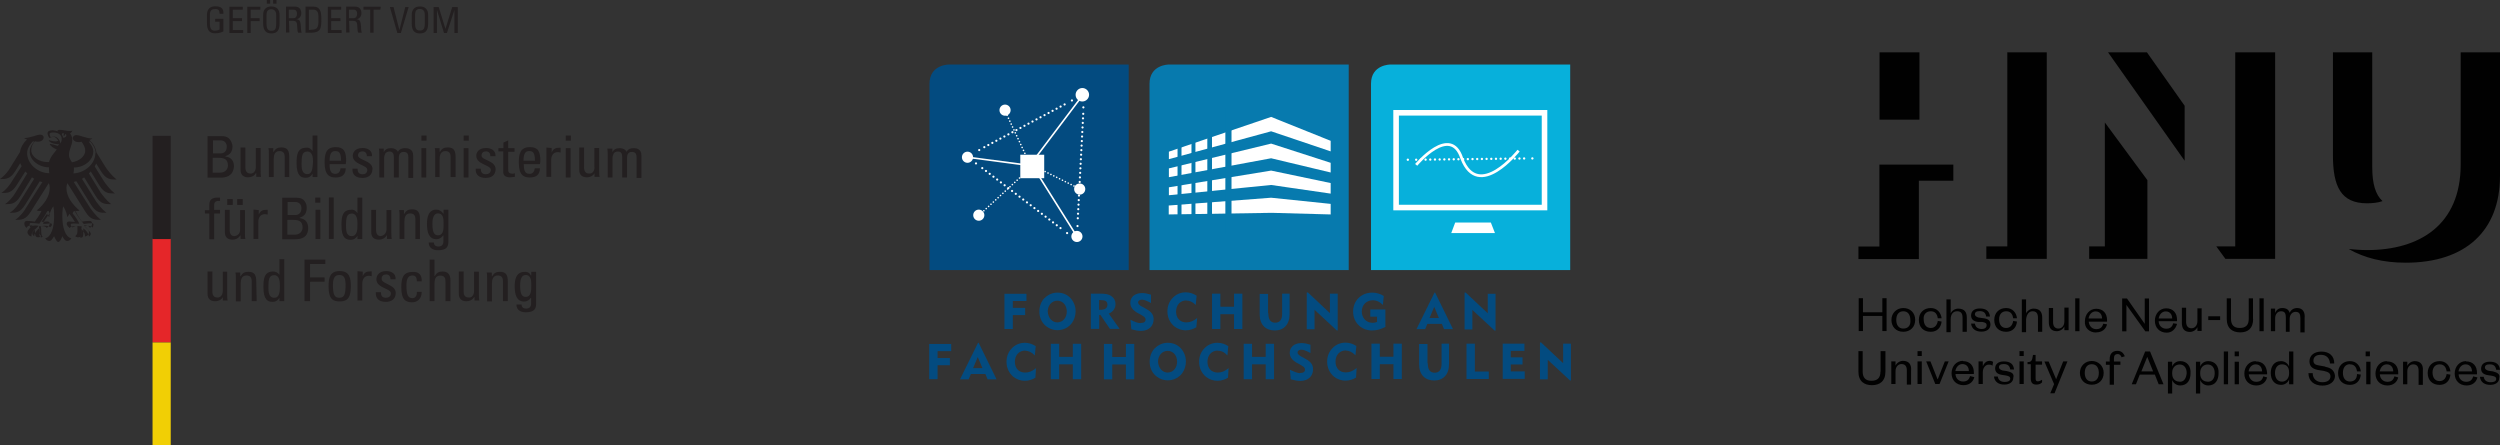 <?xml version="1.0" encoding="UTF-8"?>
<svg xmlns="http://www.w3.org/2000/svg" id="Ebene_2" viewBox="0 0 170.44 30.37">
  <rect x="0" y="0" width="170.44" height="30.37" fill="#333333" stroke="none"/>
  <defs>
    <style>.cls-1{fill:#f1cf05;}.cls-2{fill:#07b0db;}.cls-3{stroke-dasharray:0 0 0 0 0 0 0 .31;}.cls-3,.cls-4,.cls-5,.cls-6,.cls-7,.cls-8,.cls-9,.cls-10,.cls-11,.cls-12,.cls-13,.cls-14,.cls-15{fill:none;stroke:#fff;}.cls-3,.cls-4,.cls-6,.cls-7,.cls-8,.cls-9,.cls-11,.cls-12,.cls-14,.cls-15{stroke-linecap:round;stroke-linejoin:round;}.cls-3,.cls-6,.cls-7,.cls-14{stroke-width:.15px;}.cls-16{fill:#fff;}.cls-4{stroke-dasharray:0 0 0 0 0 0 0 .22;}.cls-4,.cls-5,.cls-11,.cls-12,.cls-15{stroke-width:.11px;}.cls-17{fill:#034b80;}.cls-5,.cls-10,.cls-13{stroke-miterlimit:3.99;}.cls-18{fill:#e52629;}.cls-6{stroke-dasharray:0 0 0 0 0 0 0 .32;}.cls-8{stroke-dasharray:0 0 0 0 0 0 0 .32;}.cls-8,.cls-9{stroke-width:.16px;}.cls-10{stroke-width:.38px;}.cls-19{fill:#077aae;}.cls-11{stroke-dasharray:0 0 0 0 0 0 0 .22;}.cls-12{stroke-dasharray:0 0 0 0 0 0 0 .22;}.cls-13{stroke-width:.19px;}.cls-14{stroke-dasharray:0 0 0 0 0 0 0 .31;}.cls-20{fill:#231f20;}.cls-21{fill:#010101;}</style>
  </defs>
  <g id="Ebene_1-2">
    <g>
      <g id="b">
        <g id="c">
          <g id="d">
            <g id="e">
              <path id="f" class="cls-20" d="m15.19,19.84v-1.32h.3v1.57c0,.13,0,.28.03.4h-.33v-.23h0c-.1.18-.3.28-.51.28-.35,0-.53-.18-.53-.51v-1.52h.33v1.37c0,.25.1.4.33.4.15.03.38-.1.38-.46"></path>
              <path id="g" class="cls-20" d="m17.49,20.53h-.33v-1.37c0-.2-.08-.38-.35-.38-.35,0-.4.3-.4.58v1.19h-.33v-1.57c0-.13,0-.28-.03-.4h.33v.25h.03c.13-.23.28-.3.53-.3.43,0,.53.25.53.66l.03,1.34"></path>
              <path id="h" class="cls-20" d="m19.08,19.44c0-.25-.03-.68-.38-.68s-.4.28-.4.81c0,.3,0,.73.4.73.38,0,.38-.46.38-.86h0Zm-.03-.71v-1.06h.33v2.86h-.33v-.23h0c-.1.18-.25.28-.46.28-.33,0-.63-.13-.63-1.01,0-.51.03-1.06.66-1.06.18,0,.33.08.43.23h0"></path>
              <path id="i" class="cls-20" d="m21.11,20.53h-.35v-2.83h1.42v.3h-1.04v.91h.99v.3h-.99v1.32"></path>
              <path id="j" class="cls-20" d="m23.56,19.41c0-.56-.18-.66-.43-.66s-.43.13-.43.66c0,.63.08.89.43.89s.43-.23.43-.89Zm-.4,1.14h0c-.43,0-.76-.13-.76-1.01,0-.58.08-1.06.76-1.06s.76.48.76,1.06c0,.89-.35,1.01-.76,1.01"></path>
              <path id="k" class="cls-20" d="m24.73,18.53v.3h0c.13-.3.3-.33.61-.33v.33c-.05,0-.13-.03-.18-.03-.35,0-.46.28-.46.53v1.16h-.33v-2l.35.03"></path>
              <path id="l" class="cls-20" d="m26.98,19.97h0c0,.43-.3.61-.68.61-.43,0-.71-.2-.68-.66h.35c0,.1,0,.38.33.38.2,0,.35-.1.35-.3,0-.35-.99-.35-.99-.96,0-.2.13-.56.68-.56.35,0,.66.18.63.56h-.35c0-.2-.1-.33-.3-.33-.18,0-.3.1-.3.28-.05.38.96.38.96.99"></path>
              <path id="m" class="cls-20" d="m28.75,19.18h-.33c0-.33-.15-.4-.28-.4-.25,0-.43.13-.43.66,0,.63.08.89.43.89.08,0,.3-.08.28-.43h.33c0,.56-.4.71-.63.71-.43,0-.76-.13-.76-1.01,0-.58.08-1.06.76-1.06.43-.03.66.2.63.66"></path>
              <path id="n" class="cls-20" d="m30.7,20.53h-.33v-1.34c0-.25-.08-.4-.35-.4-.33,0-.4.25-.4.58v1.16h-.33v-2.83h.33v1.11h.03c.13-.23.28-.3.53-.3.33,0,.53.18.53.61v1.42"></path>
              <path id="o" class="cls-20" d="m32.32,19.84v-1.32h.33v1.57c0,.13,0,.28.03.4h-.33v-.23h-.03c-.1.18-.3.28-.51.28-.35,0-.53-.18-.53-.51v-1.52h.33v1.37c0,.25.1.4.33.4.18.03.38-.1.38-.46"></path>
              <path id="p" class="cls-20" d="m34.62,20.53h-.33v-1.37c0-.2-.08-.38-.35-.38-.35,0-.4.3-.4.58v1.19h-.33v-1.57c0-.13,0-.28-.03-.4h.35v.25h.03c.13-.23.28-.3.53-.3.43,0,.53.25.53.66v1.34"></path>
              <path id="q" class="cls-20" d="m35.84,18.75c-.35,0-.38.46-.38.71,0,.63.15.78.38.78.38,0,.38-.46.38-.73s.03-.76-.38-.76Zm.38.03v-.25h.33v2.2c0,.46-.3.56-.73.56-.33,0-.63-.18-.61-.53h.35c0,.18.13.28.3.28.23,0,.35-.13.35-.33v-.4h-.03c-.08.15-.28.25-.43.25-.53,0-.66-.46-.66-1.06,0-.91.46-.96.63-.96.23-.03.38.05.48.25h0"></path>
              <path id="r" class="cls-20" d="m13.97,14.33h.3v-.38c0-.4.28-.48.58-.48h.15v.23c-.35-.03-.4.13-.4.28v.33h.4v.25h-.4v1.75h-.33v-1.75h-.3v-.23"></path>
              <path id="s" class="cls-20" d="m15.87,13.97h-.38v-.4h.38v.4Zm.68,0h-.38v-.4h.38v.4Zm-.18,1.67v-1.32h.33v1.57c0,.13,0,.28.03.4h-.33v-.23h-.03c-.1.18-.3.28-.51.28-.35,0-.53-.18-.53-.51v-1.52h.33v1.39c0,.23.1.4.33.4.18-.03.4-.15.38-.48"></path>
              <path id="t" class="cls-20" d="m17.64,14.33v.3h0c.13-.3.3-.33.61-.33v.33c-.05,0-.1-.03-.18-.03-.35,0-.46.28-.46.53v1.16h-.33v-2l.35.03"></path>
              <path id="u" class="cls-20" d="m19.59,16h.51c.38,0,.53-.28.53-.48,0-.46-.28-.53-.66-.53h-.38v1.01Zm0-1.34h.53c.28,0,.43-.18.43-.46,0-.23-.13-.43-.43-.43h-.51v.89h-.03Zm.56,1.65h-.91v-2.83h.94c.4,0,.53.13.63.3.1.15.1.33.1.38,0,.35-.13.58-.48.68v.03c.4.05.58.3.58.68,0,.68-.53.76-.86.76"></path>
              <path id="v" class="cls-20" d="m21.84,16.3h-.33v-2h.33v2Zm-.35-2.48v-.35h.35v.35h-.35"></path>
              <path id="w" class="cls-20" d="m22.75,13.46v2.83h-.33v-2.83h.33"></path>
              <path id="x" class="cls-20" d="m24.37,15.24c0-.25-.03-.68-.38-.68s-.4.28-.4.81c0,.3,0,.73.4.73.38-.03.38-.46.38-.86h0Zm0-.71v-1.06h.33v2.83h-.33v-.23h0c-.1.18-.25.28-.46.28-.33,0-.63-.13-.63-.99,0-.51.03-1.06.66-1.06.15-.03.3.05.43.23h0"></path>
              <path id="y" class="cls-20" d="m26.35,15.64v-1.32h.33v1.57c0,.13,0,.28.03.4h-.33v-.23h-.03c-.1.18-.3.28-.51.28-.35,0-.53-.18-.53-.51v-1.52h.33v1.39c0,.23.1.4.33.4.15-.03.38-.15.38-.48"></path>
              <path id="a_" class="cls-20" d="m28.65,16.3h-.33v-1.37c0-.2-.08-.38-.35-.38-.35,0-.4.3-.4.58v1.16h-.33v-1.57c0-.13,0-.28-.03-.4h.33v.25h.03c.13-.23.28-.3.53-.3.43,0,.53.25.53.66v1.37"></path>
              <path id="aa" class="cls-20" d="m30.24,15.31c0-.3.03-.76-.38-.76-.35,0-.38.46-.38.71,0,.63.15.78.38.78.4,0,.38-.48.38-.73h0Zm0-.76v-.25h.33v2.2c0,.46-.3.56-.73.56-.33,0-.63-.18-.61-.53h.35c0,.18.13.28.3.28.23,0,.35-.13.35-.35v-.4h-.03c-.08.15-.28.25-.43.25-.53,0-.66-.46-.66-1.06,0-.91.46-.96.63-.96.2,0,.38.1.48.28h0"></path>
              <path id="ab" class="cls-20" d="m14.5,10.76v1.01h.51c.38,0,.53-.28.53-.48,0-.46-.28-.53-.66-.53h-.38Zm0-.3h.53c.28,0,.43-.18.43-.46,0-.23-.13-.43-.43-.43h-.51v.89h-.03Zm.56,1.65h-.91v-2.83h.94c.38,0,.53.13.63.3.1.15.13.33.13.38,0,.35-.13.58-.48.68v.03c.4.05.58.3.58.68-.05.68-.58.76-.89.76"></path>
              <path id="ac" class="cls-20" d="m17.44,11.41v-1.32h.33v1.57c0,.13,0,.28.03.4h-.33v-.25h-.03c-.1.18-.3.28-.51.28-.35,0-.53-.18-.53-.51v-1.52h.33v1.37c0,.23.1.4.33.4.15.03.38-.1.38-.43"></path>
              <path id="ad" class="cls-20" d="m19.74,12.07h-.33v-1.39c0-.2-.08-.38-.35-.38-.35,0-.4.3-.4.58v1.19h-.33v-1.57c0-.13,0-.28-.03-.4h.33v.25h.03c.13-.23.28-.3.53-.3.43,0,.53.25.53.66v1.37"></path>
              <path id="ae" class="cls-20" d="m21.34,11.01c0-.25-.03-.68-.38-.68s-.4.28-.4.81c0,.3,0,.73.4.73.35,0,.35-.46.38-.86h0Zm-.03-.71v-1.06h.33v2.83h-.33v-.23h0c-.1.18-.25.28-.46.28-.33,0-.63-.13-.63-.99,0-.51.03-1.06.66-1.06.18-.03.33.08.43.23h0"></path>
              <path id="af" class="cls-20" d="m22.47,10.96h.78c0-.58-.15-.66-.4-.66-.2,0-.38.1-.38.66h0Zm1.11.23h-1.11c0,.56.15.66.4.66.23,0,.33-.18.35-.38h.35c0,.46-.28.63-.68.63s-.76-.13-.76-1.01c0-.58.08-1.06.76-1.06.56,0,.71.3.71.96l-.03.2"></path>
              <path id="ag" class="cls-20" d="m25.39,11.52h0c0,.43-.3.61-.68.61-.43,0-.71-.2-.68-.63h.35c0,.1,0,.38.33.38.2,0,.33-.1.33-.3,0-.35-.99-.35-.99-.96,0-.2.13-.53.68-.53.35,0,.66.18.63.56h-.35c0-.2-.1-.33-.3-.33-.18,0-.3.1-.3.28,0,.33.99.33.99.94"></path>
              <path id="ah" class="cls-20" d="m27.18,12.1h-.33v-1.39c0-.2-.05-.38-.3-.38-.1,0-.23.05-.28.13-.05.1-.08.2-.08.3v1.34h-.33v-1.57c0-.13,0-.28-.03-.4h.33v.25h0c.1-.2.25-.28.51-.28.18,0,.38.08.46.25.1-.2.3-.25.48-.25.2,0,.56.05.56.51v1.52h-.33v-1.39c0-.2-.05-.38-.3-.38-.13,0-.15,0-.25.08s-.1.28-.1.35v1.32"></path>
              <path id="ai" class="cls-20" d="m29.06,12.1h-.33v-2h.33v2Zm-.33-2.51v-.35h.35v.35h-.35"></path>
              <path id="aj" class="cls-20" d="m31.05,12.07h-.33v-1.39c0-.2-.08-.38-.35-.38-.35,0-.4.3-.4.58v1.19h-.3v-1.57c0-.13,0-.28-.03-.4h.33v.25h.03c.13-.23.28-.3.53-.3.43,0,.53.25.53.66v1.37"></path>
              <path id="ak" class="cls-20" d="m31.94,12.1h-.33v-2h.33v2Zm-.33-2.51v-.35h.35v.35h-.35"></path>
              <path id="al" class="cls-20" d="m33.79,11.52h0c0,.43-.3.61-.68.61-.43,0-.71-.2-.68-.63h.35c0,.1,0,.38.33.38.2,0,.35-.1.35-.3,0-.35-.99-.35-.99-.96,0-.2.13-.53.68-.53.35,0,.66.18.63.56h-.35c0-.2-.1-.33-.3-.33-.18,0-.3.1-.3.28-.03.33.96.33.96.94"></path>
              <path id="am" class="cls-20" d="m33.99,10.1h.33v-.38l.33-.15v.53h.43v.25h-.43v1.21c0,.13,0,.28.3.28.03,0,.08,0,.15-.03v.25c-.1,0-.2.03-.33.03-.3,0-.46-.13-.46-.35v-1.42h-.33v-.23"></path>
              <path id="an" class="cls-20" d="m36.47,10.96c0-.58-.15-.66-.4-.66-.2,0-.38.1-.38.66h.78Zm.35.23h-1.11c0,.56.15.66.4.66.23,0,.33-.18.35-.38h.35c0,.46-.28.63-.68.63s-.76-.13-.76-1.01c0-.58.08-1.06.76-1.06.56,0,.71.3.71.96l-.03.2"></path>
              <path id="ao" class="cls-20" d="m37.61,10.1v.3h0c.13-.3.3-.33.61-.33v.33c-.05,0-.1-.03-.18-.03-.35,0-.46.28-.46.53v1.16h-.33v-2l.35.03"></path>
              <path id="ap" class="cls-20" d="m38.9,12.1h-.33v-2h.33v2Zm-.33-2.51v-.35h.35v.35h-.35"></path>
              <path id="aq" class="cls-20" d="m40.52,11.41v-1.32h.33v1.57c0,.13,0,.28.03.4h-.35v-.25h0c-.1.18-.3.28-.51.28-.35,0-.53-.18-.53-.51v-1.52h.33v1.37c0,.23.1.4.33.4.18.03.38-.1.38-.43"></path>
              <path id="ar" class="cls-20" d="m42.75,12.1h-.33v-1.39c0-.2-.05-.38-.3-.38-.1,0-.23.05-.28.13-.05.1-.08.2-.08.3v1.34h-.33v-1.57c0-.13,0-.28-.03-.4h.35v.25h0c.1-.2.25-.28.51-.28.18,0,.38.08.46.25.1-.2.28-.25.48-.25s.53.05.53.51v1.52h-.33v-1.39c0-.2-.05-.38-.3-.38-.13,0-.15,0-.25.08s-.1.28-.1.35v1.32"></path>
              <path id="as" class="cls-1" d="m10.4,23.34v7.04h1.24v-7.04h-1.24"></path>
              <path id="at" class="cls-18" d="m10.4,16.27v7.06h1.24v-7.06h-1.24"></path>
              <path id="au" class="cls-20" d="m10.4,9.26v7.04h1.24v-7.04h-1.24"></path>
              <path id="av" class="cls-20" d="m6.5,10.45c0,.71-.71,1.34-1.49,1.37,0-.08.03-.15.03-.25v-.15c.71,0,1.32-.51,1.32-1.09,0-.3-.2-.51-.3-.66l.08-.03c.1.1.38.43.38.81h0Zm-1.09,4.81c-.08-.2-.25-.46-.46-.71.03-.08.05-.15.13-.15.05,0,.08,0,.1.03.1.28.46.76.53.84.15-.03.38-.05.56-.05.05,0,.1,0,.1.1,0,.05-.03.15-.05.2-.08-.1-.23-.13-.38-.13-.08,0-.15.03-.18.03.23.23.43.4.43.53,0,.08-.08.15-.13.18,0-.18-.18-.43-.38-.56v.23c0,.33-.03.4-.15.4-.03,0-.05,0-.08-.03.08-.08.1-.18.1-.38v-.15c0-.1,0-.15.03-.2-.05,0-.15-.03-.25-.03-.18,0-.28.03-.38.1-.05-.05-.13-.13-.13-.18,0-.08.05-.08.1-.08.08-.03.15,0,.48,0h0Zm-2.02-.71h0c-.2.25-.4.51-.46.71.35,0,.4-.03.51-.03.05,0,.1,0,.1.08,0,.05-.05.15-.13.18-.08-.08-.2-.1-.38-.1-.08,0-.2.03-.25.03,0,.05.03.1.03.2v.15c0,.2.03.3.1.38-.03,0-.05.03-.08.03-.13,0-.15-.08-.15-.4v-.23c-.18.15-.35.38-.35.56-.05-.03-.13-.13-.13-.18,0-.13.2-.3.43-.53-.03,0-.1-.03-.18-.03-.18,0-.3.03-.38.13-.03-.03-.05-.13-.05-.2,0-.1.05-.1.1-.1.18,0,.4.03.56.05.05-.08.43-.58.53-.84.03,0,.05-.03.1-.03.03.05.05.1.08.18h0Zm-.05-3.14v.15c0,.08,0,.18.03.25-.81,0-1.52-.66-1.52-1.37,0-.4.3-.71.4-.81l.08.03c-.1.13-.3.35-.3.66-.03.58.61,1.09,1.32,1.09Zm.35-2.1c-.08,0-.18.03-.23.05-.03-.03-.08-.15-.08-.23,0-.05.08-.1.25-.1.33,0,.58.15.58.46,0,.1-.05.2-.08.3-.05-.23-.2-.48-.46-.48Zm.53-.13c0-.08.03-.13.15-.08-.05.05-.03.18-.03.18,0,0,.13-.05.1-.15.18.05.05.3-.15.25,0-.08-.03-.15-.08-.2Zm.71,1.92h0c-.05-.1-.23-.3-.23-.53,0-.38.23-.66.23-1.04,0-.23-.1-.35-.15-.43.08-.05.15-.15.15-.2-.05.03-.1.03-.15.03-.28,0-.48-.08-.71-.08-.13,0-.15.05-.15.08v.03c-.05-.03-.08-.03-.13-.05-.05,0-.13-.03-.2-.03-.25,0-.35.1-.35.2,0,.08.05.23.13.33.1-.05.23-.08.28-.08.13,0,.25.13.33.28-.1,0-.1.03-.2.03-.25,0-.43-.1-.46-.08,0,.03.08.13.2.18.18.08.46.1.51.1,0,0-.05.08-.1.1h-.03c-.05-.03-.48-.15-.51-.13,0,.1.25.3.48.38-.18.25-.43.48-.53.86h-.1c-.56,0-1.11-.35-1.11-.81,0-.25.1-.43.25-.61.08.03.15.03.2.03.25,0,.38-.13.4-.28,0-.13-.1-.2-.25-.2-.23,0-.66.23-1.09.23.05.03.13.08.2.1-.25.23-.43.53-.48.86l-.66,1.06c-.1.18-.35.53-.71.78.43,0,.71,0,1.06-.56l.33-.53c.03.08.05.15.1.2l-.68,1.06c-.1.18-.35.53-.71.78.43,0,.71,0,1.06-.56l.58-.91c.05.05.08.1.13.13l-.81,1.32c-.1.18-.35.53-.71.78.43,0,.71,0,1.06-.56l.78-1.27c.05.03.1.08.15.1l-.96,1.54c-.1.18-.33.53-.71.78.43,0,.71,0,1.06-.56l.99-1.59c.05.03.13.05.18.05l-1.14,1.8c-.1.18-.35.53-.71.78.43,0,.71,0,1.06-.56l1.21-1.92h.03c.03.1.05.2.05.3,0,.61-.4,1.14-.89,1.54.03,0,.08.03.13.03h.2c-.1.25-.35.58-.46.73-.15-.03-.38-.05-.53-.05s-.18.1-.18.18c0,.15.08.25.15.3.03-.08.1-.18.38-.18h.03c-.08.1-.35.3-.35.48,0,.1.13.28.28.28v-.1c0-.13.13-.3.23-.4v.08c0,.33.03.48.23.48.1,0,.18-.05.2-.08-.13-.13-.15-.23-.15-.4v-.28h.15s.3-.03.38.13c.08-.08.2-.18.2-.3,0-.08-.03-.15-.18-.15-.05,0-.23.03-.38.03.05-.1.23-.35.38-.56.03.08.05.15.15.23,0-.13.08-.51.28-.73.03.15.05.3.05.66,0,.81-.2,1.42-.61,1.52.05.1.18.18.28.18.15,0,.23-.18.33-.33.05.13.18.4.28.4.13,0,.25-.3.28-.4.08.15.18.33.33.33.13,0,.23-.08.28-.18-.4-.1-.61-.71-.61-1.52,0-.33.03-.51.05-.66.2.23.28.63.28.73.08-.08.13-.15.15-.23.15.2.33.46.38.56-.15,0-.33-.03-.38-.03-.15,0-.18.08-.18.15,0,.13.13.23.2.3.08-.15.38-.13.38-.13h.15v.28c0,.18,0,.28-.15.4.03.03.1.08.2.08.2,0,.23-.15.23-.48v-.08c.1.1.23.28.23.4v.1c.18,0,.28-.18.28-.28,0-.18-.25-.38-.35-.48h.03c.28,0,.35.1.38.18.08-.05.15-.18.15-.3,0-.08-.03-.18-.18-.18s-.38.03-.53.05c-.13-.18-.35-.48-.48-.73h.2c.05,0,.1,0,.13-.03-.48-.4-.89-.94-.89-1.54,0-.1.03-.2.05-.3h.03l1.21,1.92c.35.56.63.56,1.06.56-.35-.28-.58-.61-.71-.78l-1.14-1.8c.05-.03.13-.05.18-.05l.99,1.59c.35.56.63.56,1.06.56-.35-.28-.58-.61-.71-.78l-.96-1.54c.05-.03.1-.05.15-.1l.78,1.27c.35.56.63.56,1.06.56-.35-.28-.58-.61-.71-.78l-.81-1.32c.05-.05.1-.08.13-.13l.58.94c.35.56.63.56,1.06.56-.35-.28-.58-.61-.71-.78l-.66-1.06c.03-.08.08-.13.1-.2l.33.53c.35.56.63.56,1.06.56-.35-.28-.58-.61-.71-.78l-.66-1.06c-.05-.33-.23-.63-.48-.86.08-.03.15-.05.2-.1-.43,0-.86-.23-1.09-.23-.15,0-.25.1-.25.2,0,.13.15.28.4.28.05,0,.13,0,.2-.03.13.2.25.35.25.61,0,.46-.56.81-1.11.81.25.05.23.03.18.03"></path>
              <path id="aw" class="cls-20" d="m14.98.94h.25c.03-.38-.18-.51-.56-.51s-.56.23-.56.58v.58c0,.48.18.68.56.68.23,0,.4-.05.56-.13v-.86h-.56v.2h.3v.53c-.05.03-.15.08-.33.08-.2,0-.33-.1-.33-.48v-.61c0-.38.25-.38.33-.38.25-.03.33.1.33.3"></path>
              <path id="ax" class="cls-20" d="m15.64,2.25h.94v-.2h-.71v-.61h.63v-.2h-.63v-.58h.68v-.2h-.91v1.8"></path>
              <path id="ay" class="cls-20" d="m16.86,2.25h.23v-.81h.61v-.2h-.61v-.58h.66v-.2h-.89v1.8"></path>
              <path id="b_" class="cls-20" d="m18.5,2.28c.38,0,.56-.2.56-.68v-.58c0-.35-.18-.58-.56-.58s-.56.23-.56.58v.58c0,.48.2.68.56.68Zm-.08-2.28h-.23v.25h.23v-.25Zm.08,2.1c-.2,0-.33-.1-.33-.48v-.61c0-.38.25-.38.33-.38s.33.03.33.38v.61c0,.38-.1.48-.33.48Zm.35-1.85v-.25h-.23v.25h.23"></path>
              <path id="ba" class="cls-20" d="m19.69,1.42h.28c.08,0,.25,0,.28.23s0,.46.08.58h.23c-.03-.1-.05-.38-.05-.46-.03-.35-.08-.43-.3-.46h0c.2-.03.33-.2.33-.4,0-.23-.1-.46-.43-.46h-.61v1.77h.23l-.03-.81h0Zm0-.2v-.56h.33c.18,0,.23.15.23.28,0,.15-.08.3-.23.3h-.33"></path>
              <path id="bb" class="cls-20" d="m20.83.46v1.77h.4c.3,0,.48-.08.58-.23.08-.13.1-.33.1-.71,0-.05,0-.4-.08-.56-.08-.2-.25-.28-.48-.28h-.53Zm.23,1.59V.66h.3c.23,0,.35.13.35.48v.35c0,.4-.13.53-.43.53l-.23.03"></path>
              <path id="bc" class="cls-20" d="m22.35,2.25h.94v-.2h-.71v-.61h.63v-.2h-.63v-.58h.68v-.2h-.91v1.8"></path>
              <path id="bd" class="cls-20" d="m23.79,1.42h.28c.08,0,.25,0,.28.23s0,.46.08.58h.23c-.03-.1-.05-.38-.05-.46-.03-.35-.08-.43-.3-.46h0c.2-.03.33-.2.33-.4,0-.23-.1-.46-.43-.46h-.61v1.77h.23l-.03-.81h0Zm0-.2v-.56h.33c.18,0,.23.15.23.28,0,.15-.08.3-.23.3h-.33"></path>
              <path id="be" class="cls-20" d="m25.94.46h-1.16v.2h.46v1.57h.23V.66h.46l.03-.2"></path>
              <path id="bf" class="cls-20" d="m27.33,2.25l.53-1.77h-.23l-.4,1.57h0l-.4-1.57h-.25l.51,1.77h.25"></path>
              <path id="bg" class="cls-20" d="m28.63,2.28c.38,0,.56-.2.56-.68v-.58c0-.35-.18-.58-.56-.58s-.56.23-.56.58v.58c0,.48.18.68.56.68Zm.33-.68c0,.38-.1.48-.33.48s-.33-.1-.33-.48v-.61c0-.38.25-.38.33-.38s.33.03.33.38v.61"></path>
              <path id="bh" class="cls-20" d="m29.79,2.25V.68h0l.48,1.57h.2l.51-1.57h0v1.57h.23V.48h-.38l-.46,1.49h0l-.46-1.49h-.35v1.77h.23"></path>
            </g>
          </g>
        </g>
      </g>
      <g>
        <path class="cls-17" d="m76.95,18.41V4.4h-12.27s-1.31,0-1.31,1.31v12.7h13.58Z"></path>
        <path class="cls-2" d="m107.05,18.41V4.4h-12.27s-1.31,0-1.31,1.31v12.7h13.58Z"></path>
        <path class="cls-10" d="m95.18,7.69v6.46h10.12v-6.46h-10.12Z"></path>
        <path class="cls-13" d="m96.55,11.24s2.34-2.81,3.11-.44c1.14,2.94,3.87-.53,3.87-.53"></path>
        <path class="cls-16" d="m99.21,15.17l-.27.72h2.98l-.28-.72h-2.43,0Z"></path>
        <path class="cls-8" d="m96.55,10.89l7.65-.09"></path>
        <path class="cls-9" d="m95.98,10.89h0m8.49-.09h0"></path>
        <path class="cls-17" d="m68.48,20.03h1.5v.49h-.93v.47h.84v.49h-.84v.95h-.57v-2.41Zm2.75.28c.23-.23.53-.36.87-.36s.65.13.87.36c.23.25.36.57.36.91,0,.3-.09.57-.25.8-.23.32-.61.49-.99.49-.32,0-.63-.13-.87-.36-.25-.25-.36-.57-.36-.91s.11-.68.36-.93h0Zm.85,1.67c.36,0,.65-.3.65-.74s-.28-.74-.65-.74-.65.32-.65.74c.02.42.3.74.65.74Zm2.3-1.96h.63c.3,0,.55.02.76.17.19.13.28.32.28.53,0,.3-.15.53-.46.66l.74,1.04h-.66l-.65-.95h-.08v.95h-.57v-2.41h0Zm.55.44v.66h.11c.28,0,.46-.11.46-.34,0-.25-.15-.32-.47-.32h-.1Zm2.85,1.56c.21,0,.32-.09.32-.23,0-.17-.15-.23-.4-.38l-.17-.09c-.32-.19-.47-.4-.47-.68,0-.38.3-.66.8-.66.19,0,.38.04.61.11v.57c-.27-.15-.47-.23-.61-.23-.17,0-.27.08-.27.19,0,.08.06.15.17.23l.28.15c.36.19.61.38.61.76,0,.46-.32.8-.87.8-.19,0-.4-.04-.65-.11l-.06-.65c.27.13.47.23.7.23h0Zm3.1-1.54c-.4,0-.7.3-.7.76s.28.74.7.74c.25,0,.49-.09.74-.3l-.06.63c-.21.13-.46.21-.72.21-.28,0-.55-.09-.78-.27-.3-.25-.47-.61-.47-1.03,0-.36.13-.68.36-.91.23-.25.55-.38.89-.38.27,0,.51.08.74.23l-.06.63c-.21-.21-.42-.3-.65-.3h0Zm1.75-.46h.57v.89h.93v-.89h.57v2.41h-.57v-1.01h-.93v1.01h-.57v-2.41Zm3.84,1.33c0,.44.15.65.47.65.3,0,.47-.19.47-.59v-1.39h.51v1.39c0,.72-.4,1.12-1.01,1.12s-1.03-.38-1.03-1.1v-1.39h.57v1.31h0Zm2.64-1.41h.06l1.5,1.41v-1.33h.53v2.51h-.06l-1.52-1.41v1.33h-.53v-2.51h.02,0Zm5.36,2.34c-.32.17-.63.25-.93.25-.74,0-1.29-.55-1.29-1.29s.55-1.29,1.31-1.29c.28,0,.55.08.78.23l-.06.61c-.23-.23-.44-.32-.68-.32-.44,0-.76.32-.76.76s.3.78.74.78c.09,0,.21-.02.3-.06v-.36h-.46v-.49h1.03v1.2h.02,0Z"></path>
        <path class="cls-17" d="m97.8,19.95h.04l1.22,2.49h-.61l-.15-.36h-.99l-.15.36h-.59l1.23-2.49Zm.3,1.73l-.32-.76-.32.76h.65,0Zm1.77-1.73h.06l1.5,1.41v-1.33h.53v2.51h-.06l-1.52-1.41v1.33h-.53v-2.51h.02,0Z"></path>
        <path class="cls-17" d="m63.35,23.45h1.5v.49h-.93v.47h.84v.49h-.84v.95h-.57v-2.41Z"></path>
        <path class="cls-17" d="m66.68,23.37h.04l1.22,2.49h-.61l-.15-.36h-.99l-.15.36h-.59l1.23-2.49Zm.3,1.73l-.32-.76-.32.76h.65,0Zm2.91-1.2c-.4,0-.7.3-.7.76s.28.74.7.74c.25,0,.49-.09.74-.3l-.04.65c-.21.13-.46.21-.72.21-.28,0-.55-.09-.78-.27-.3-.25-.47-.61-.47-1.03,0-.36.13-.68.36-.91.23-.25.55-.38.89-.38.27,0,.51.08.74.23l-.06.63c-.23-.23-.44-.32-.66-.32h0Zm1.75-.46h.57v.89h.93v-.89h.57v2.41h-.57v-1.01h-.93v1.01h-.57v-2.41Z"></path>
        <path class="cls-17" d="m75.26,23.45h.57v.89h.93v-.89h.57v2.41h-.57v-1.01h-.93v1.01h-.57v-2.41Zm3.49.28c.23-.23.53-.36.87-.36s.65.13.87.36c.23.25.36.57.36.91,0,.3-.09.57-.25.8-.23.32-.61.49-.99.49-.32,0-.63-.13-.87-.36-.25-.25-.36-.57-.36-.91s.11-.68.36-.93h0Zm.85,1.67c.36,0,.65-.3.65-.74s-.28-.74-.65-.74-.65.32-.65.74c.02.42.3.74.65.74Zm3.42-1.5c-.4,0-.7.3-.7.76s.28.74.7.74c.25,0,.49-.09.74-.3l-.04.65c-.21.13-.46.21-.72.21-.28,0-.55-.09-.78-.27-.3-.25-.47-.61-.47-1.03,0-.36.13-.68.36-.91.23-.25.55-.38.89-.38.27,0,.51.08.74.23l-.06.63c-.21-.23-.42-.32-.66-.32h0Zm1.77-.46h.57v.89h.93v-.89h.57v2.41h-.57v-1.01h-.93v1.01h-.57v-2.41Zm3.86,1.99c.21,0,.32-.09.32-.23,0-.17-.15-.23-.4-.38l-.17-.09c-.32-.19-.47-.4-.47-.68,0-.38.3-.66.8-.66.19,0,.38.04.61.11v.57c-.27-.15-.47-.23-.61-.23-.17,0-.27.08-.27.19,0,.08.06.15.17.23l.28.15c.36.19.61.38.61.76,0,.46-.32.8-.87.8-.19,0-.4-.04-.65-.11l-.06-.65c.27.11.47.23.7.23h0Zm3.1-1.54c-.4,0-.7.3-.7.76s.28.74.7.74c.25,0,.49-.09.74-.3l-.04.65c-.21.13-.46.21-.72.21-.28,0-.55-.09-.78-.27-.3-.25-.47-.61-.47-1.03,0-.36.13-.68.36-.91.23-.25.55-.38.89-.38.27,0,.51.08.74.23l-.06.63c-.23-.23-.44-.32-.66-.32h0Zm1.75-.46h.57v.89h.93v-.89h.57v2.41h-.57v-1.01h-.93v1.01h-.57v-2.41Zm3.84,1.33c0,.44.15.65.47.65.3,0,.47-.19.47-.59v-1.39h.51v1.39c0,.72-.4,1.12-1.01,1.12s-1.03-.38-1.03-1.1v-1.39h.57v1.31h0Zm2.64-1.33h.57v1.9h.95v.51h-1.52v-2.41Zm2.45,0h1.5v.49h-.93v.44h.8v.49h-.8v.47h.95v.51h-1.5v-2.41h-.02,0Zm2.58-.08h.06l1.5,1.41v-1.33h.53v2.51h-.06l-1.52-1.41v1.33h-.53v-2.51h.02,0Z"></path>
        <path class="cls-19" d="m91.95,18.41V4.4h-12.27s-1.31,0-1.31,1.31v12.7h13.58Z"></path>
        <path class="cls-16" d="m79.69,10.34l6.97-2.37,4.06,1.63v.72l-4.06-1.37-6.97,1.9v-.51h0Z"></path>
        <path class="cls-16" d="m79.69,11.48l6.97-1.69,4.06,1.31v.66l-4.06-.97-6.97,1.29v-.61h0Z"></path>
        <path class="cls-16" d="m79.69,12.77l6.97-1.14,4.06.85v.72l-4.06-.59-6.97.7v-.55h0Zm0,1.24l6.97-.53,4.06.42v.72l-4.01-.11-7.03.11v-.61h0Z"></path>
        <path class="cls-19" d="m80.28,6.98v8.62h.27V6.98h-.27Zm.95,0v8.62h.27V6.98h-.27Zm1.08.19v8.6h.32V7.17h-.32Zm1.23.17v8.62h.42V7.34h-.42Z"></path>
        <path class="cls-11" d="m70.86,11.5l2.58,1.29"></path>
        <path class="cls-15" d="m70.51,11.33h0m3.1,1.54h0"></path>
        <path class="cls-16" d="m73.61,12.51c.21,0,.38.17.38.38s-.17.38-.38.38-.38-.17-.38-.38c0-.23.17-.38.38-.38Z"></path>
        <path class="cls-5" d="m70.59,11.62l2.83,4.5"></path>
        <path class="cls-16" d="m70.59,11.24c.21,0,.38.17.38.38s-.17.38-.38.38-.38-.17-.38-.38.17-.38.38-.38Zm2.83,4.5c.21,0,.38.17.38.38s-.17.38-.38.38-.38-.17-.38-.38.17-.38.38-.38Z"></path>
        <path class="cls-5" d="m70.27,11.29l-4.31-.57"></path>
        <path class="cls-16" d="m65.96,11.1c-.21,0-.38-.17-.38-.38s.17-.38.38-.38.38.17.38.38-.17.38-.38.38Z"></path>
        <path class="cls-12" d="m70.15,11.05l-1.56-3.34"></path>
        <path class="cls-15" d="m70.32,11.39h0m-1.8-3.86h0"></path>
        <path class="cls-16" d="m68.52,7.89c-.21,0-.38-.17-.38-.38s.17-.38.38-.38.38.17.38.38-.17.38-.38.38Z"></path>
        <path class="cls-5" d="m70.13,11.37l3.91-5.18"></path>
        <path class="cls-4" d="m69.83,11.84l-2.94,2.7"></path>
        <path class="cls-15" d="m70.1,11.6h0m-3.36,3.08h0"></path>
        <path class="cls-16" d="m66.73,14.29c-.21,0-.38.17-.38.38s.17.38.38.38.38-.17.38-.38-.17-.38-.38-.38Zm7.06-7.37c.25,0,.46-.21.46-.46s-.21-.46-.46-.46-.46.21-.46.46.19.46.46.46Zm-4.23,3.63v1.6h1.63v-1.6h-1.63Z"></path>
        <path class="cls-6" d="m72.3,15.55l-5.53-4.24"></path>
        <path class="cls-7" d="m72.75,15.89h0m-6.21-4.75h0"></path>
        <path class="cls-14" d="m72.58,7.12l-5.6,2.98"></path>
        <path class="cls-7" d="m73.08,6.85h0m-6.32,3.38h0"></path>
        <path class="cls-3" d="m73.48,14.88l.38-7.29"></path>
        <path class="cls-7" d="m73.46,15.41h0m.4-8.09h0"></path>
      </g>
      <g>
        <path class="cls-21" d="m128.33,21.29h-1.32v-.96h-.29v2.24h.29v-1.03h1.32v1.03h.29v-2.24h-.29v.96Zm1.43-.29c-.44,0-.81.33-.81.81s.33.81.81.81.81-.33.81-.81-.33-.81-.81-.81Zm0,1.4c-.33,0-.48-.26-.48-.59,0-.37.18-.59.48-.59.33,0,.48.26.48.59.04.37-.15.59-.48.59Zm1.87-1.18c.29,0,.44.18.48.48h.26c-.04-.37-.29-.7-.74-.7-.48,0-.81.33-.81.81,0,.51.33.81.81.81.44,0,.7-.29.74-.7l-.26-.04c-.04.26-.18.48-.48.48s-.48-.22-.48-.59c-.04-.33.18-.55.48-.55Zm1.8,0c.26,0,.37.15.37.44v.96h.29v-.96c0-.37-.15-.62-.59-.62-.22,0-.44.15-.51.33v-.96h-.29v2.24h.29v-.88c0-.37.18-.55.44-.55Zm1.69,1.21c-.26,0-.44-.11-.48-.37h-.26c.04.37.33.55.7.55s.62-.18.62-.48-.18-.4-.51-.44l-.29-.04c-.15-.04-.26-.11-.26-.22,0-.15.11-.22.33-.22.26,0,.4.11.44.37h.26c-.04-.37-.26-.55-.7-.55-.37,0-.59.18-.59.48,0,.26.18.4.48.44h.29c.18.04.29.07.29.22,0,.18-.15.26-.33.26Zm1.65-1.21c.29,0,.44.18.48.48h.26c-.04-.37-.29-.7-.74-.7-.48,0-.81.33-.81.81,0,.51.33.81.81.81.44,0,.7-.29.74-.7l-.26-.04c-.04.26-.18.48-.48.48s-.48-.22-.48-.59c0-.33.18-.55.48-.55Zm1.8,0c.26,0,.37.15.37.44v.96h.29v-.96c0-.37-.15-.62-.59-.62-.22,0-.44.15-.51.33v-.96h-.29v2.24h.29v-.88c.04-.37.22-.55.44-.55Zm2.17.7c0,.29-.18.48-.4.48-.26,0-.37-.18-.37-.44v-.96h-.29v.96c0,.37.15.62.55.62.22,0,.44-.15.51-.33v.26h.29v-1.54h-.29v.96Zm.74-1.58h.29v2.24h-.29v-2.24Zm1.43,2.32c.4,0,.66-.22.74-.55l-.26-.04c-.07.26-.22.37-.48.37-.29,0-.48-.22-.51-.51h1.25v-.11c0-.44-.26-.77-.74-.77-.44,0-.77.37-.77.85-.04.44.29.77.77.77Zm-.04-1.43c.29,0,.44.22.44.48h-.92c.04-.26.22-.48.48-.48Zm3.64,1.36v-2.24h-.29v1.73l-1.21-1.73h-.33v2.24h.29v-1.8l1.29,1.8h.26Zm1.91-.51l-.26-.04c-.07.26-.22.37-.48.37-.29,0-.51-.22-.51-.51h1.25v-.11c0-.44-.26-.77-.74-.77-.44,0-.77.37-.77.85s.33.81.81.81c.33,0,.59-.22.7-.59Zm-.77-.85c.29,0,.44.22.44.48h-.92c.04-.26.22-.48.48-.48Zm1.1-.18v.96c0,.37.15.62.55.62.22,0,.44-.15.51-.33v.26h.29v-1.54h-.29v.88c0,.29-.18.48-.4.48-.26,0-.37-.18-.37-.44v-.96h-.29v.07Zm1.8.51h.81v.26h-.81v-.26Zm3.05.18v-1.4h-.29v1.4c0,.44-.22.62-.62.62s-.59-.22-.59-.62v-1.4h-.29v1.4c0,.66.4.92.92.92s.88-.26.88-.92Zm.44-1.4h.29v2.24h-.29v-2.24Zm2.57.66c-.26,0-.44.15-.51.33-.07-.22-.22-.33-.51-.33-.26,0-.4.15-.48.33v-.29h-.29v1.54h.29v-.88c0-.29.18-.48.4-.48.26,0,.33.15.33.44v.96h.26v-.88c0-.29.18-.48.4-.48.26,0,.33.15.33.44v.96h.29v-.96c.04-.4-.11-.7-.51-.7Zm-28.41,4.34c0,.44-.22.62-.62.62s-.59-.22-.59-.62v-1.4h-.29v1.4c0,.66.4.92.92.92s.92-.26.92-.92v-1.4h-.33v1.4Zm1.54-.74c-.22,0-.44.15-.51.33v-.29h-.29v1.54h.29v-.88c0-.29.18-.48.4-.48.26,0,.37.15.37.44v.96h.29v-.96c.04-.4-.15-.66-.55-.66Zm.99.04h.29v1.54h-.29v-1.54Zm0-.7h.29v.33h-.29v-.33Zm1.4,1.91h-.04l-.48-1.21h-.29l.62,1.54h.29l.62-1.54h-.26l-.48,1.21Zm1.69-1.25c-.44,0-.77.37-.77.85s.33.81.81.81c.4,0,.66-.22.74-.55l-.29-.07c-.07.26-.22.37-.48.37-.29,0-.51-.22-.51-.51h1.25v-.11c0-.44-.26-.77-.74-.77Zm-.51.7c.04-.26.22-.48.48-.48.29,0,.44.22.44.48h-.92Zm1.87-.33v-.33h-.29v1.54h.29v-.81c0-.29.18-.51.4-.51.11,0,.15,0,.26.07l.04-.26s-.11-.07-.22-.07c-.26,0-.4.18-.48.37Zm1.65.33l-.29-.04c-.15-.04-.26-.11-.26-.22,0-.15.11-.22.33-.22.26,0,.4.11.44.37h.26c-.04-.37-.26-.55-.7-.55-.37,0-.59.18-.59.48,0,.26.18.4.48.44l.26.04c.18.04.29.07.29.22s-.15.22-.37.22c-.26,0-.44-.11-.48-.37h-.26c.04.37.33.55.7.55s.62-.18.62-.48c.07-.26-.11-.37-.44-.44Zm.85-1.36h.29v.33h-.29v-.33Zm0,.7h.29v1.54h-.29v-1.54Zm1.1,1.18v-.96h.44v-.22h-.44v-.44h-.18l-.04.22c-.04.15-.07.22-.22.26h-.11v.15h.22v.99c0,.29.15.4.37.4.18,0,.29-.04.4-.15v-.18c-.07.04-.18.11-.29.11s-.15-.07-.15-.18Zm1.4.04l-.51-1.21h-.29l.66,1.54-.26.62h.29l.88-2.17h-.29l-.48,1.21Zm2.43-1.25c-.44,0-.81.33-.81.81s.33.81.81.81.81-.33.81-.81-.37-.81-.81-.81Zm0,1.4c-.33,0-.48-.26-.48-.59,0-.37.18-.59.48-.59.33,0,.48.26.48.59,0,.37-.18.59-.48.59Zm1.73-2.09c-.33,0-.51.22-.51.55v.18h-.26v.22h.26v1.36h.29v-1.36h.44v-.22h-.44v-.22c0-.18.07-.29.26-.29.15,0,.22.11.26.22l.22-.07c-.11-.26-.26-.37-.51-.37Zm1.91.04l-.92,2.24h.29l.26-.66h1.03l.26.66h.33l-.92-2.24h-.33Zm-.26,1.36l.4-.99.4.99h-.81Zm2.65-.7c-.29,0-.48.18-.55.37v-.33h-.29v2.17h.29v-.92c.07.18.26.37.55.37.48,0,.7-.37.7-.81.04-.48-.22-.85-.7-.85Zm-.04,1.4c-.29,0-.51-.18-.51-.55v-.07c0-.33.22-.55.51-.55s.48.22.48.59c-.04.37-.18.59-.48.59Zm1.95-1.4c-.29,0-.48.18-.55.37v-.33h-.29v2.17h.29v-.92c.07.18.26.37.55.37.48,0,.7-.37.7-.81.04-.48-.22-.85-.7-.85Zm-.04,1.4c-.29,0-.51-.18-.51-.55v-.07c0-.33.22-.55.51-.55s.48.22.48.59-.18.59-.48.59Zm1.1-2.06h.29v2.24h-.29v-2.24Zm.74,0h.29v.33h-.29v-.33Zm0,.7h.29v1.54h-.29v-1.54Zm1.43-.04c-.44,0-.77.37-.77.85s.33.81.81.81c.4,0,.66-.22.74-.55l-.26-.07c-.07.26-.22.37-.48.37-.29,0-.48-.22-.51-.51h1.25v-.11c-.04-.44-.26-.77-.77-.77Zm-.48.7c.04-.26.22-.48.48-.48.29,0,.44.22.44.48h-.92Zm2.76-.33c-.07-.18-.26-.37-.55-.37-.48,0-.7.37-.7.81,0,.48.26.81.7.81.29,0,.48-.18.55-.37v.33h.29v-2.24h-.29v1.03Zm0,.48c0,.33-.22.55-.48.55-.29,0-.48-.22-.48-.59s.18-.59.48-.59.48.18.48.55v.07Zm2.46-.48l-.4-.07c-.26-.04-.4-.11-.4-.33,0-.26.18-.4.51-.4.37,0,.59.22.62.59h.29c0-.51-.33-.81-.88-.81-.48,0-.81.26-.81.66,0,.37.22.51.55.59l.44.07c.29.07.44.15.44.37,0,.26-.22.4-.55.4-.37,0-.66-.22-.66-.62h-.29c0,.55.4.85.96.85.48,0,.85-.26.85-.66-.04-.37-.26-.55-.66-.62Zm1.69-.15c.29,0,.44.18.48.48h.26c-.04-.37-.29-.7-.74-.7-.48,0-.81.33-.81.81,0,.51.33.81.81.81.44,0,.7-.29.74-.7l-.26-.04c0,.33-.18.51-.48.51s-.48-.22-.48-.59.18-.59.48-.59Zm1.07-.88h.29v.33h-.29v-.33Zm.04.7h.29v1.54h-.29v-1.54Zm1.4-.04c-.44,0-.77.37-.77.85s.33.81.81.81c.4,0,.66-.22.74-.55l-.26-.07c-.07.26-.22.37-.48.37-.29,0-.51-.22-.51-.51h1.25v-.11c0-.44-.26-.77-.77-.77Zm-.48.7c.04-.26.22-.48.48-.48.29,0,.44.22.44.48h-.92Zm2.39-.7c-.22,0-.44.15-.51.33v-.29h-.29v1.54h.29v-.88c0-.29.18-.48.4-.48.26,0,.37.15.37.44v.96h.29v-.96c.04-.4-.15-.66-.55-.66Zm1.69.22c.29,0,.44.18.48.48h.26c-.04-.37-.29-.7-.74-.7-.48,0-.81.33-.81.81,0,.51.33.81.81.81.44,0,.7-.29.74-.7l-.26-.04c-.04.26-.18.48-.48.48s-.48-.22-.48-.59c0-.33.18-.55.48-.55Zm1.8-.22c-.44,0-.77.37-.77.85s.33.81.81.81c.4,0,.66-.22.74-.55l-.29-.07c-.07.26-.22.37-.48.37-.29,0-.51-.22-.51-.51h1.25v-.11c0-.44-.26-.77-.74-.77Zm-.51.7c.04-.26.22-.48.48-.48.29,0,.44.22.44.48h-.92Zm2.35,0l-.29-.04c-.15-.04-.26-.11-.26-.22,0-.15.11-.22.33-.22.26,0,.4.11.44.37h.26c-.04-.37-.26-.55-.7-.55-.37,0-.59.18-.59.48,0,.26.18.4.48.44l.26.04c.18.04.29.07.29.22s-.15.22-.37.22c-.26,0-.44-.11-.48-.37h-.26c.04.37.33.55.7.55s.62-.18.62-.48c.07-.26-.15-.37-.44-.44ZM128.14,3.57h2.72v4.59h-2.72V3.57Zm2.68,8.75h2.35v-1.1h-5.04v5.59h-1.43v.85h4.12v-5.33Zm8.71-8.75h-2.68v13.23h-1.43v.85h4.12V3.57Zm21.83,10.29c.4,0,.77-.04,1.07-.15-.48-.44-.7-1.18-.7-2.32V3.57h-2.68v7.02c0,2.13.55,3.27,2.32,3.27Z"></path>
        <path class="cls-21" d="m160.15,16.99c1.03.59,2.32.92,3.86.92,4.08,0,6.43-2.17,6.43-5.92V3.57h-2.68v7.64c0,4.12-2.79,5.84-6.39,5.84-.44,0-.85-.04-1.21-.07Zm-11.21-9.78l-2.57-3.64h-2.65l5.22,7.39v-3.75Zm6.17,10.44V3.57h-2.72v13.23h-1.29l.62.85h3.38Zm-8.71-5.37l-2.9-3.93v8.45h-1.07v.85h3.97v-5.37Z"></path>
      </g>
    </g>
  </g>
</svg>
